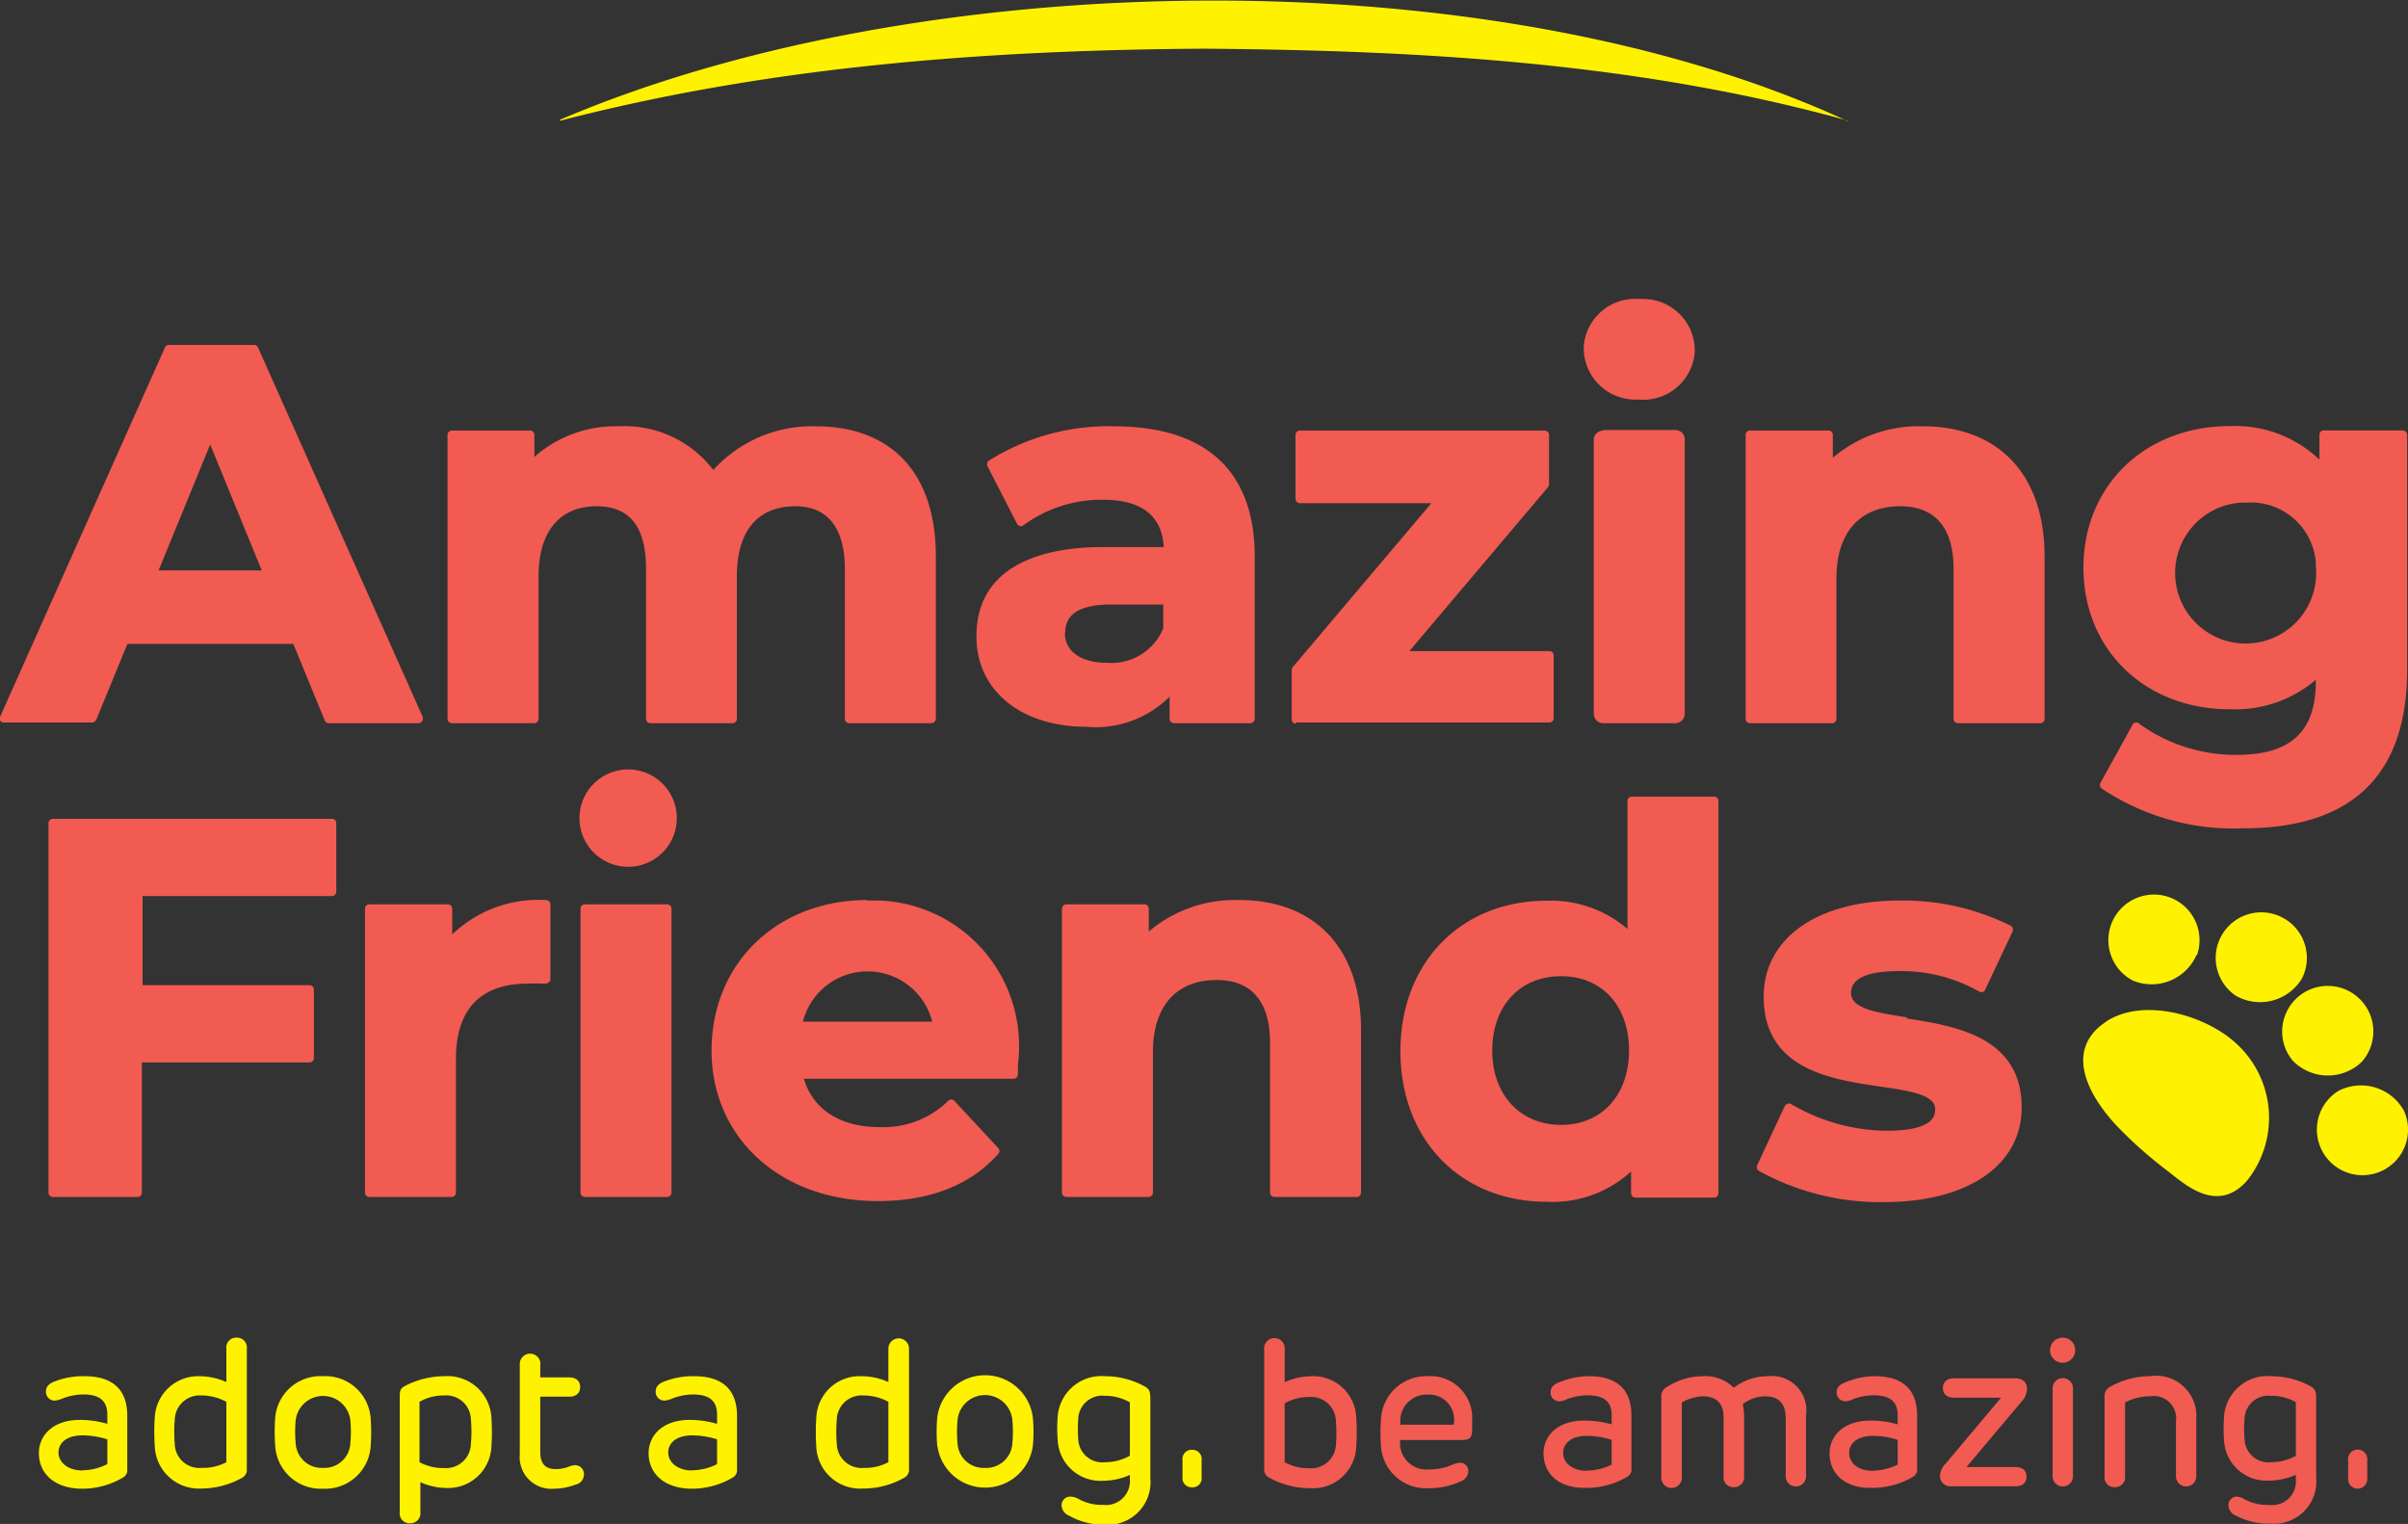<svg xmlns="http://www.w3.org/2000/svg" viewBox="0 0 140 88.59"><rect x="0" y="0" width="140" height="88.59" fill="#333333" stroke="none"/><defs><style>.cls-1{fill:#fff200;}.cls-2{fill:#f15b52;}</style></defs><g id="Layer_2" data-name="Layer 2"><g id="Layer_1-2" data-name="Layer 1"><path class="cls-1" d="M122.47,59.38c-2.55,1.66-1,4.38.62,6.09A24.7,24.7,0,0,0,126,68.05c.23.18.5.4.79.61,1.33,1,2.64,1.31,3.83,0a5.85,5.85,0,0,0-.53-7.93c-1.77-1.7-5.45-2.79-7.65-1.34"/><path class="cls-1" d="M127.73,55.53A2.65,2.65,0,1,0,124,57a2.85,2.85,0,0,0,3.71-1.5"/><path class="cls-1" d="M133.84,56.87a2.65,2.65,0,1,0-3.87,1,2.84,2.84,0,0,0,3.87-1"/><path class="cls-1" d="M137.3,61.74a2.65,2.65,0,1,0-4-.08,2.85,2.85,0,0,0,4,.08"/><path class="cls-1" d="M135.93,63.43a2.65,2.65,0,1,0,3.84,1.15,2.85,2.85,0,0,0-3.84-1.15"/><path class="cls-2" d="M9.22,33.16l3-7.32,3,7.32ZM5.58,41.88l1.83-4.45h9.64l1.83,4.45a.25.25,0,0,0,.24.16h5.21a.26.26,0,0,0,.25-.26.18.18,0,0,0,0-.1L15,20.2a.25.25,0,0,0-.23-.15H9.82a.25.25,0,0,0-.23.15L0,41.68A.25.25,0,0,0,.15,42a.19.19,0,0,0,.1,0h5.1a.25.25,0,0,0,.23-.16"/><path class="cls-2" d="M37.56,33.07v8.72a.25.25,0,0,0,.25.25h4.78a.25.25,0,0,0,.25-.25V33.5c0-2.63,1.21-4.07,3.4-4.07,2.38,0,2.88,2,2.88,3.64v8.72a.25.25,0,0,0,.25.25h4.79a.26.26,0,0,0,.25-.25V32.34c0-4.8-2.55-7.56-7-7.56a7.75,7.75,0,0,0-5.94,2.54A6.48,6.48,0,0,0,36,24.78a7.14,7.14,0,0,0-4.93,1.78V25.28a.25.25,0,0,0-.25-.25H26.27a.25.25,0,0,0-.25.25V41.79a.25.25,0,0,0,.25.25h4.79a.25.25,0,0,0,.25-.25V33.5c0-2.59,1.23-4.07,3.37-4.07,1.94,0,2.88,1.19,2.88,3.64"/><path class="cls-2" d="M61.93,36.82c0-.72.28-1.68,2.7-1.68h3v1.39a3.26,3.26,0,0,1-3.27,2c-1.52,0-2.45-.67-2.45-1.74M56.77,37c0,3.14,2.58,5.25,6.42,5.25A6.07,6.07,0,0,0,68,40.5v1.28a.26.26,0,0,0,.25.26H72.7a.26.26,0,0,0,.25-.26V32.37c0-5-2.84-7.59-8.2-7.59a13.07,13.07,0,0,0-7.26,2,.27.27,0,0,0-.08.32l1.72,3.35a.31.31,0,0,0,.17.13.26.26,0,0,0,.21-.05,7.68,7.68,0,0,1,4.6-1.48c2.25,0,3.45.92,3.55,2.75H64.11c-2.74,0-7.34.67-7.34,5.19"/><path class="cls-2" d="M75.35,42H90.08a.25.25,0,0,0,.25-.25V38.1a.25.25,0,0,0-.25-.25H81.94L90,28.32a.23.23,0,0,0,.06-.16V25.28a.25.25,0,0,0-.25-.25H75.57a.25.25,0,0,0-.25.25V29a.25.25,0,0,0,.25.25h7.65l-8.06,9.53a.28.28,0,0,0-.06.16v2.88a.25.25,0,0,0,.25.25"/><path class="cls-2" d="M95.31,23.23a3,3,0,0,0,3.22-2.74c0-.09,0-.18,0-.27a3,3,0,0,0-3.05-2.84h-.18a3,3,0,0,0-3.22,2.73c0,.06,0,.12,0,.19a3,3,0,0,0,3,2.93h.19"/><path class="cls-2" d="M93.21,25h4.2a.54.54,0,0,1,.54.54V41.49a.55.55,0,0,1-.54.55h-4.2a.55.55,0,0,1-.55-.55V25.57a.55.55,0,0,1,.55-.54"/><path class="cls-2" d="M111.77,24.78a7.7,7.7,0,0,0-5.21,1.83V25.28a.25.25,0,0,0-.25-.25h-4.57a.25.25,0,0,0-.25.25V41.79a.25.25,0,0,0,.25.25h4.78a.25.25,0,0,0,.25-.25V33.62c0-2.66,1.36-4.19,3.71-4.19,2,0,3.1,1.22,3.1,3.64v8.72a.25.25,0,0,0,.25.25h4.79a.25.25,0,0,0,.25-.25V32.34c0-4.73-2.65-7.56-7.1-7.56"/><path class="cls-2" d="M134.65,33a4.1,4.1,0,1,1-4.39-3.78l.32,0a3.79,3.79,0,0,1,4.06,3.46c0,.11,0,.23,0,.34m5-8h-4.54a.25.25,0,0,0-.25.25v1.45a7.09,7.09,0,0,0-5.21-1.95c-4.93,0-8.51,3.46-8.51,8.23s3.58,8.23,8.51,8.23a7.24,7.24,0,0,0,5-1.71v.1c0,2.91-1.46,4.26-4.59,4.26a9.56,9.56,0,0,1-5.68-1.81.25.25,0,0,0-.35,0l0,0-1.9,3.44a.26.26,0,0,0,.06.32,13.77,13.77,0,0,0,8.26,2.32c6.31,0,9.51-3.1,9.51-9.21V25.28a.25.25,0,0,0-.25-.25"/><path class="cls-2" d="M19.3,47.6H3.07a.25.25,0,0,0-.25.25V69.33a.25.25,0,0,0,.25.25H8a.25.25,0,0,0,.25-.25V61.76H18a.25.25,0,0,0,.25-.25v-4a.25.25,0,0,0-.25-.24H8.29V52.09h11a.26.26,0,0,0,.26-.25v-4a.26.26,0,0,0-.26-.25"/><path class="cls-2" d="M31.72,52.32a7.24,7.24,0,0,0-5.43,2V52.82a.25.25,0,0,0-.25-.25H21.47a.25.25,0,0,0-.25.25V69.33a.25.25,0,0,0,.25.25h4.79a.25.25,0,0,0,.25-.25V61.54c0-3.6,2.25-4.36,4.13-4.36a8.27,8.27,0,0,1,.86,0l.2,0a.26.26,0,0,0,.19-.07A.27.27,0,0,0,32,57V52.58a.26.26,0,0,0-.25-.26"/><path class="cls-2" d="M38.82,52.57H34a.25.25,0,0,0-.25.25V69.33a.26.26,0,0,0,.25.25h4.79a.25.25,0,0,0,.25-.25V52.82a.25.25,0,0,0-.25-.25"/><path class="cls-2" d="M36.43,44.73a2.83,2.83,0,1,0,.18,0l-.18,0"/><path class="cls-2" d="M46.68,59.39a3.88,3.88,0,0,1,7.52,0Zm3.75-7.07c-5.25,0-9.06,3.68-9.06,8.75s4,8.75,9.67,8.75c3,0,5.39-.92,7-2.75a.24.24,0,0,0,0-.33L55.49,64a.25.25,0,0,0-.18-.08.26.26,0,0,0-.18.07,5.37,5.37,0,0,1-4,1.53c-2.24,0-3.86-1-4.39-2.81H58.93a.26.26,0,0,0,.25-.24c0-.11,0-.24,0-.38,0-.32.06-.65.06-.92a8.45,8.45,0,0,0-8.06-8.82h-.78"/><path class="cls-2" d="M72,52.32a7.73,7.73,0,0,0-5.21,1.83V52.82a.25.25,0,0,0-.25-.25H62a.26.26,0,0,0-.26.25V69.33a.26.26,0,0,0,.26.25h4.78a.25.25,0,0,0,.25-.25V61.17c0-2.67,1.35-4.2,3.71-4.2,2,0,3.1,1.23,3.1,3.65v8.71a.25.25,0,0,0,.25.25h4.79a.25.25,0,0,0,.25-.25V59.88c0-4.73-2.66-7.56-7.1-7.56"/><path class="cls-2" d="M94.71,61.07c0,2.59-1.59,4.32-3.95,4.32s-4-1.73-4-4.32,1.6-4.32,4-4.32,3.95,1.74,3.95,4.32m5-14.76H94.87a.25.25,0,0,0-.25.25V54a6.82,6.82,0,0,0-4.69-1.64c-5,0-8.51,3.6-8.51,8.75s3.5,8.75,8.51,8.75a6.75,6.75,0,0,0,4.9-1.76v1.26a.26.26,0,0,0,.25.26h4.58a.26.26,0,0,0,.25-.26V46.56a.25.25,0,0,0-.25-.25"/><path class="cls-2" d="M110.88,59.14c-1.75-.27-3.26-.5-3.26-1.41s1.06-1.28,2.82-1.28a9.16,9.16,0,0,1,4.63,1.19.24.24,0,0,0,.34-.09v0l1.6-3.4a.26.26,0,0,0-.1-.33,14,14,0,0,0-6.48-1.47c-4.79,0-7.89,2.2-7.89,5.59,0,4.24,3.94,4.81,6.82,5.23,1.69.25,3.15.47,3.15,1.3,0,.31,0,1.26-2.78,1.26a11.08,11.08,0,0,1-5.61-1.56.24.24,0,0,0-.2,0,.25.25,0,0,0-.16.14l-1.6,3.43a.27.27,0,0,0,.09.32,14.61,14.61,0,0,0,7.29,1.82c4.88,0,8-2.16,8-5.5,0-4.13-3.88-4.74-6.71-5.18"/><g id="Group_1882" data-name="Group 1882"><g id="Group_1447" data-name="Group 1447"><path id="Path_808" data-name="Path 808" class="cls-1" d="M107.39,7C95.14,3.61,82.51,2.93,70,2.83c-12.56.08-25.14,1-37.44,4.19a0,0,0,0,1,0,0,.08.08,0,0,1,0-.06c21.08-9,54.15-9.5,74.88.09"/></g></g><path class="cls-2" d="M78.85,84.13a2.52,2.52,0,0,1-2.7,2.38,4.8,4.8,0,0,1-2.42-.65.49.49,0,0,1-.23-.47V78.46a.6.6,0,1,1,1.19,0v1.89A3.79,3.79,0,0,1,76.25,80a2.5,2.5,0,0,1,2.6,2.38A12.49,12.49,0,0,1,78.85,84.13Zm-2.74,1.22A1.44,1.44,0,0,0,77.67,84a9.21,9.21,0,0,0,0-1.39,1.44,1.44,0,0,0-1.56-1.4,2.82,2.82,0,0,0-1.42.37V85A2.82,2.82,0,0,0,76.11,85.35Z"/><path class="cls-2" d="M80.29,84.09a10.43,10.43,0,0,1,0-1.58A2.63,2.63,0,0,1,83,80a2.43,2.43,0,0,1,2.59,2.59V83c0,.62-.11.71-.68.71H81.4V84a1.54,1.54,0,0,0,1.7,1.42,3.31,3.31,0,0,0,1.31-.26,1.29,1.29,0,0,1,.46-.13.48.48,0,0,1,.5.5.68.68,0,0,1-.46.59,4.31,4.31,0,0,1-1.83.39A2.62,2.62,0,0,1,80.29,84.09Zm4.22-1.27A1.45,1.45,0,0,0,83,81.07a1.53,1.53,0,0,0-1.59,1.53,1.7,1.7,0,0,1,0,.22Z"/><path class="cls-2" d="M89.74,84.49c0-1,.78-1.91,2.37-1.91a5.69,5.69,0,0,1,1.59.22v-.52c0-.79-.42-1.17-1.41-1.17a3.39,3.39,0,0,0-1.19.23,1.16,1.16,0,0,1-.45.12.5.5,0,0,1-.5-.52c0-.25.13-.44.46-.57A4.61,4.61,0,0,1,92.38,80c1.57,0,2.47.72,2.47,2.28v3.1a.48.48,0,0,1-.23.46,4.65,4.65,0,0,1-2.48.65C90.62,86.51,89.74,85.66,89.74,84.49Zm2.52,1a3.36,3.36,0,0,0,1.44-.35V83.7a4.85,4.85,0,0,0-1.45-.23c-.92,0-1.37.45-1.37,1S91.4,85.5,92.26,85.5Z"/><path class="cls-2" d="M96.59,85.82V81.28a.65.65,0,0,1,.4-.7A3.86,3.86,0,0,1,99,80a2.33,2.33,0,0,1,1.8.67,3.27,3.27,0,0,1,2-.67A2,2,0,0,1,105,82.3v3.52a.59.59,0,1,1-1.18,0V82.45c0-.84-.38-1.28-1.22-1.28a2.16,2.16,0,0,0-1.27.45,4.32,4.32,0,0,1,.07.84v3.36a.57.57,0,0,1-.6.63.56.56,0,0,1-.59-.63V82.44c0-.87-.39-1.27-1.25-1.27a2.76,2.76,0,0,0-1.18.36v4.29a.6.6,0,1,1-1.19,0Z"/><path class="cls-2" d="M106.37,84.49c0-1,.79-1.91,2.38-1.91a5.62,5.62,0,0,1,1.58.22v-.52c0-.79-.42-1.17-1.41-1.17a3.44,3.44,0,0,0-1.19.23,1.17,1.17,0,0,1-.44.12.51.51,0,0,1-.51-.52c0-.25.14-.44.47-.57A4.53,4.53,0,0,1,109,80c1.56,0,2.46.72,2.46,2.28v3.1a.49.49,0,0,1-.22.46,4.71,4.71,0,0,1-2.48.65C107.25,86.51,106.37,85.66,106.37,84.49Zm2.52,1a3.33,3.33,0,0,0,1.44-.35V83.7a4.79,4.79,0,0,0-1.44-.23c-.93,0-1.38.45-1.38,1S108,85.5,108.89,85.5Z"/><path class="cls-2" d="M117.82,85.84c0,.35-.22.56-.64.56h-3.73a.6.6,0,0,1-.66-.61,1.06,1.06,0,0,1,.34-.72l3.21-3.82H113.6c-.42,0-.64-.22-.64-.56s.22-.57.64-.57h3.53c.43,0,.72.21.72.6a1.15,1.15,0,0,1-.33.77l-3.19,3.79h2.85C117.6,85.28,117.82,85.49,117.82,85.84Z"/><path class="cls-2" d="M120.65,78.49a.73.73,0,1,1-.73-.73A.72.72,0,0,1,120.65,78.49Zm-1.31,2.21a.59.59,0,1,1,1.18,0v5.12a.59.59,0,1,1-1.18,0Z"/><path class="cls-2" d="M127.69,82.51v3.31a.59.59,0,1,1-1.18,0V82.63A1.3,1.3,0,0,0,125,81.17a3,3,0,0,0-1.45.36v4.29a.57.57,0,0,1-.6.63.56.56,0,0,1-.59-.63V81.28a.64.64,0,0,1,.39-.7A4.74,4.74,0,0,1,125,80,2.34,2.34,0,0,1,127.69,82.51Z"/><path class="cls-2" d="M130,88.11a.68.68,0,0,1-.44-.6A.5.5,0,0,1,130,87a.91.91,0,0,1,.4.1,2.77,2.77,0,0,0,1.5.38A1.38,1.38,0,0,0,133.48,86v-.27a3.86,3.86,0,0,1-1.56.34,2.47,2.47,0,0,1-2.61-2.26,9.77,9.77,0,0,1,0-1.53A2.53,2.53,0,0,1,132.05,80a4.74,4.74,0,0,1,2.31.6c.26.16.3.29.3.74v4.53a2.46,2.46,0,0,1-2.66,2.7A4.06,4.06,0,0,1,130,88.11ZM132.05,85a3,3,0,0,0,1.43-.37V81.51a2.86,2.86,0,0,0-1.43-.37,1.39,1.39,0,0,0-1.55,1.28,6.63,6.63,0,0,0,0,1.26A1.39,1.39,0,0,0,132.05,85Z"/><path class="cls-2" d="M137.63,84.9v1a.56.56,0,1,1-1.11,0v-1a.56.56,0,1,1,1.11,0Z"/><path class="cls-1" d="M2.26,84.47c0-1,.79-1.93,2.39-1.93a5.71,5.71,0,0,1,1.59.23v-.53c0-.79-.42-1.18-1.42-1.18a3.37,3.37,0,0,0-1.19.24,1.51,1.51,0,0,1-.45.12.51.51,0,0,1-.51-.52c0-.26.14-.45.47-.58A4.57,4.57,0,0,1,4.92,80c1.57,0,2.48.73,2.48,2.3v3.12a.48.48,0,0,1-.23.46,4.67,4.67,0,0,1-2.49.66C3.14,86.5,2.26,85.64,2.26,84.47Zm2.53,1a3.24,3.24,0,0,0,1.45-.36V83.67a4.9,4.9,0,0,0-1.45-.23c-.93,0-1.39.45-1.39,1S3.93,85.48,4.79,85.48Z"/><path class="cls-1" d="M14.35,78.4v7a.52.52,0,0,1-.23.48,4.88,4.88,0,0,1-2.44.65A2.56,2.56,0,0,1,9,84.1a12.63,12.63,0,0,1,0-1.74A2.53,2.53,0,0,1,11.59,80a3.91,3.91,0,0,1,1.57.34V78.4a.57.57,0,0,1,.59-.64A.57.57,0,0,1,14.35,78.4Zm-2.63,6.93A2.9,2.9,0,0,0,13.16,85V81.49a3,3,0,0,0-1.44-.37,1.45,1.45,0,0,0-1.56,1.42,8.06,8.06,0,0,0,0,1.39A1.43,1.43,0,0,0,11.72,85.33Z"/><path class="cls-1" d="M16,84.05a11.22,11.22,0,0,1,0-1.64A2.64,2.64,0,0,1,18.77,80a2.64,2.64,0,0,1,2.78,2.45,11.22,11.22,0,0,1,0,1.64,2.65,2.65,0,0,1-2.78,2.45A2.65,2.65,0,0,1,16,84.05Zm2.78,1.28a1.51,1.51,0,0,0,1.59-1.44,7.27,7.27,0,0,0,0-1.32,1.6,1.6,0,0,0-3.18,0,7.27,7.27,0,0,0,0,1.32A1.51,1.51,0,0,0,18.77,85.33Z"/><path class="cls-1" d="M28.57,84.1A2.52,2.52,0,0,1,26,86.5a3.78,3.78,0,0,1-1.56-.34v1.75a.58.58,0,0,1-.61.64.57.57,0,0,1-.59-.64V81.32c0-.45,0-.58.3-.75A5,5,0,0,1,25.85,80a2.55,2.55,0,0,1,2.72,2.4A12.63,12.63,0,0,1,28.57,84.1Zm-2.75,1.24a1.45,1.45,0,0,0,1.56-1.41,8.18,8.18,0,0,0,0-1.4,1.44,1.44,0,0,0-1.56-1.41,2.8,2.8,0,0,0-1.43.37V85A2.9,2.9,0,0,0,25.82,85.34Z"/><path class="cls-1" d="M31.41,79.29v.78h1.68c.42,0,.64.22.64.56s-.22.56-.64.56H31.41V84.4c0,.66.27,1,.89,1a2.12,2.12,0,0,0,.77-.14,1.05,1.05,0,0,1,.38-.09.52.52,0,0,1,.5.54.6.6,0,0,1-.48.59,3.61,3.61,0,0,1-1.25.24,1.84,1.84,0,0,1-2-2V79.29a.6.6,0,1,1,1.2,0Z"/><path class="cls-1" d="M37.71,84.47c0-1,.79-1.93,2.39-1.93a5.71,5.71,0,0,1,1.59.23v-.53c0-.79-.42-1.18-1.42-1.18a3.37,3.37,0,0,0-1.19.24,1.51,1.51,0,0,1-.45.12.51.51,0,0,1-.51-.52c0-.26.14-.45.47-.58A4.57,4.57,0,0,1,40.37,80c1.57,0,2.48.73,2.48,2.3v3.12a.48.48,0,0,1-.23.46,4.67,4.67,0,0,1-2.49.66C38.59,86.5,37.71,85.64,37.71,84.47Zm2.53,1a3.24,3.24,0,0,0,1.45-.36V83.67a4.9,4.9,0,0,0-1.45-.23c-.93,0-1.39.45-1.39,1S39.38,85.48,40.24,85.48Z"/><path class="cls-1" d="M52.85,78.4v7a.52.52,0,0,1-.24.48,4.81,4.81,0,0,1-2.43.65,2.55,2.55,0,0,1-2.72-2.4,12.63,12.63,0,0,1,0-1.74A2.52,2.52,0,0,1,50.08,80a3.83,3.83,0,0,1,1.57.34V78.4a.6.6,0,1,1,1.2,0Zm-2.63,6.93A2.86,2.86,0,0,0,51.65,85V81.49a3,3,0,0,0-1.43-.37,1.45,1.45,0,0,0-1.57,1.42,8.06,8.06,0,0,0,0,1.39A1.44,1.44,0,0,0,50.22,85.33Z"/><path class="cls-1" d="M54.49,84.05a10,10,0,0,1,0-1.64,2.8,2.8,0,0,1,5.56,0,9,9,0,0,1,0,1.64,2.8,2.8,0,0,1-5.55,0Zm2.77,1.28a1.52,1.52,0,0,0,1.6-1.44,7.27,7.27,0,0,0,0-1.32,1.6,1.6,0,0,0-3.19,0,7.28,7.28,0,0,0,0,1.32A1.51,1.51,0,0,0,57.26,85.33Z"/><path class="cls-1" d="M62.16,88.11a.68.68,0,0,1-.44-.61.5.5,0,0,1,.51-.5,1,1,0,0,1,.41.1,2.77,2.77,0,0,0,1.5.38A1.39,1.39,0,0,0,65.69,86v-.26a3.91,3.91,0,0,1-1.57.34,2.49,2.49,0,0,1-2.62-2.28,8.8,8.8,0,0,1,0-1.54A2.55,2.55,0,0,1,64.25,80a4.81,4.81,0,0,1,2.33.61c.26.16.3.3.3.75v4.56a2.48,2.48,0,0,1-2.68,2.71A4.07,4.07,0,0,1,62.16,88.11ZM64.25,85a2.87,2.87,0,0,0,1.44-.38v-3.1a2.87,2.87,0,0,0-1.44-.38,1.4,1.4,0,0,0-1.56,1.3,8.83,8.83,0,0,0,0,1.26A1.4,1.4,0,0,0,64.25,85Z"/><path class="cls-1" d="M69.86,84.87v1a.52.52,0,0,1-.55.59.53.53,0,0,1-.56-.59v-1a.53.53,0,0,1,.56-.59A.53.53,0,0,1,69.86,84.87Z"/></g></g></svg>